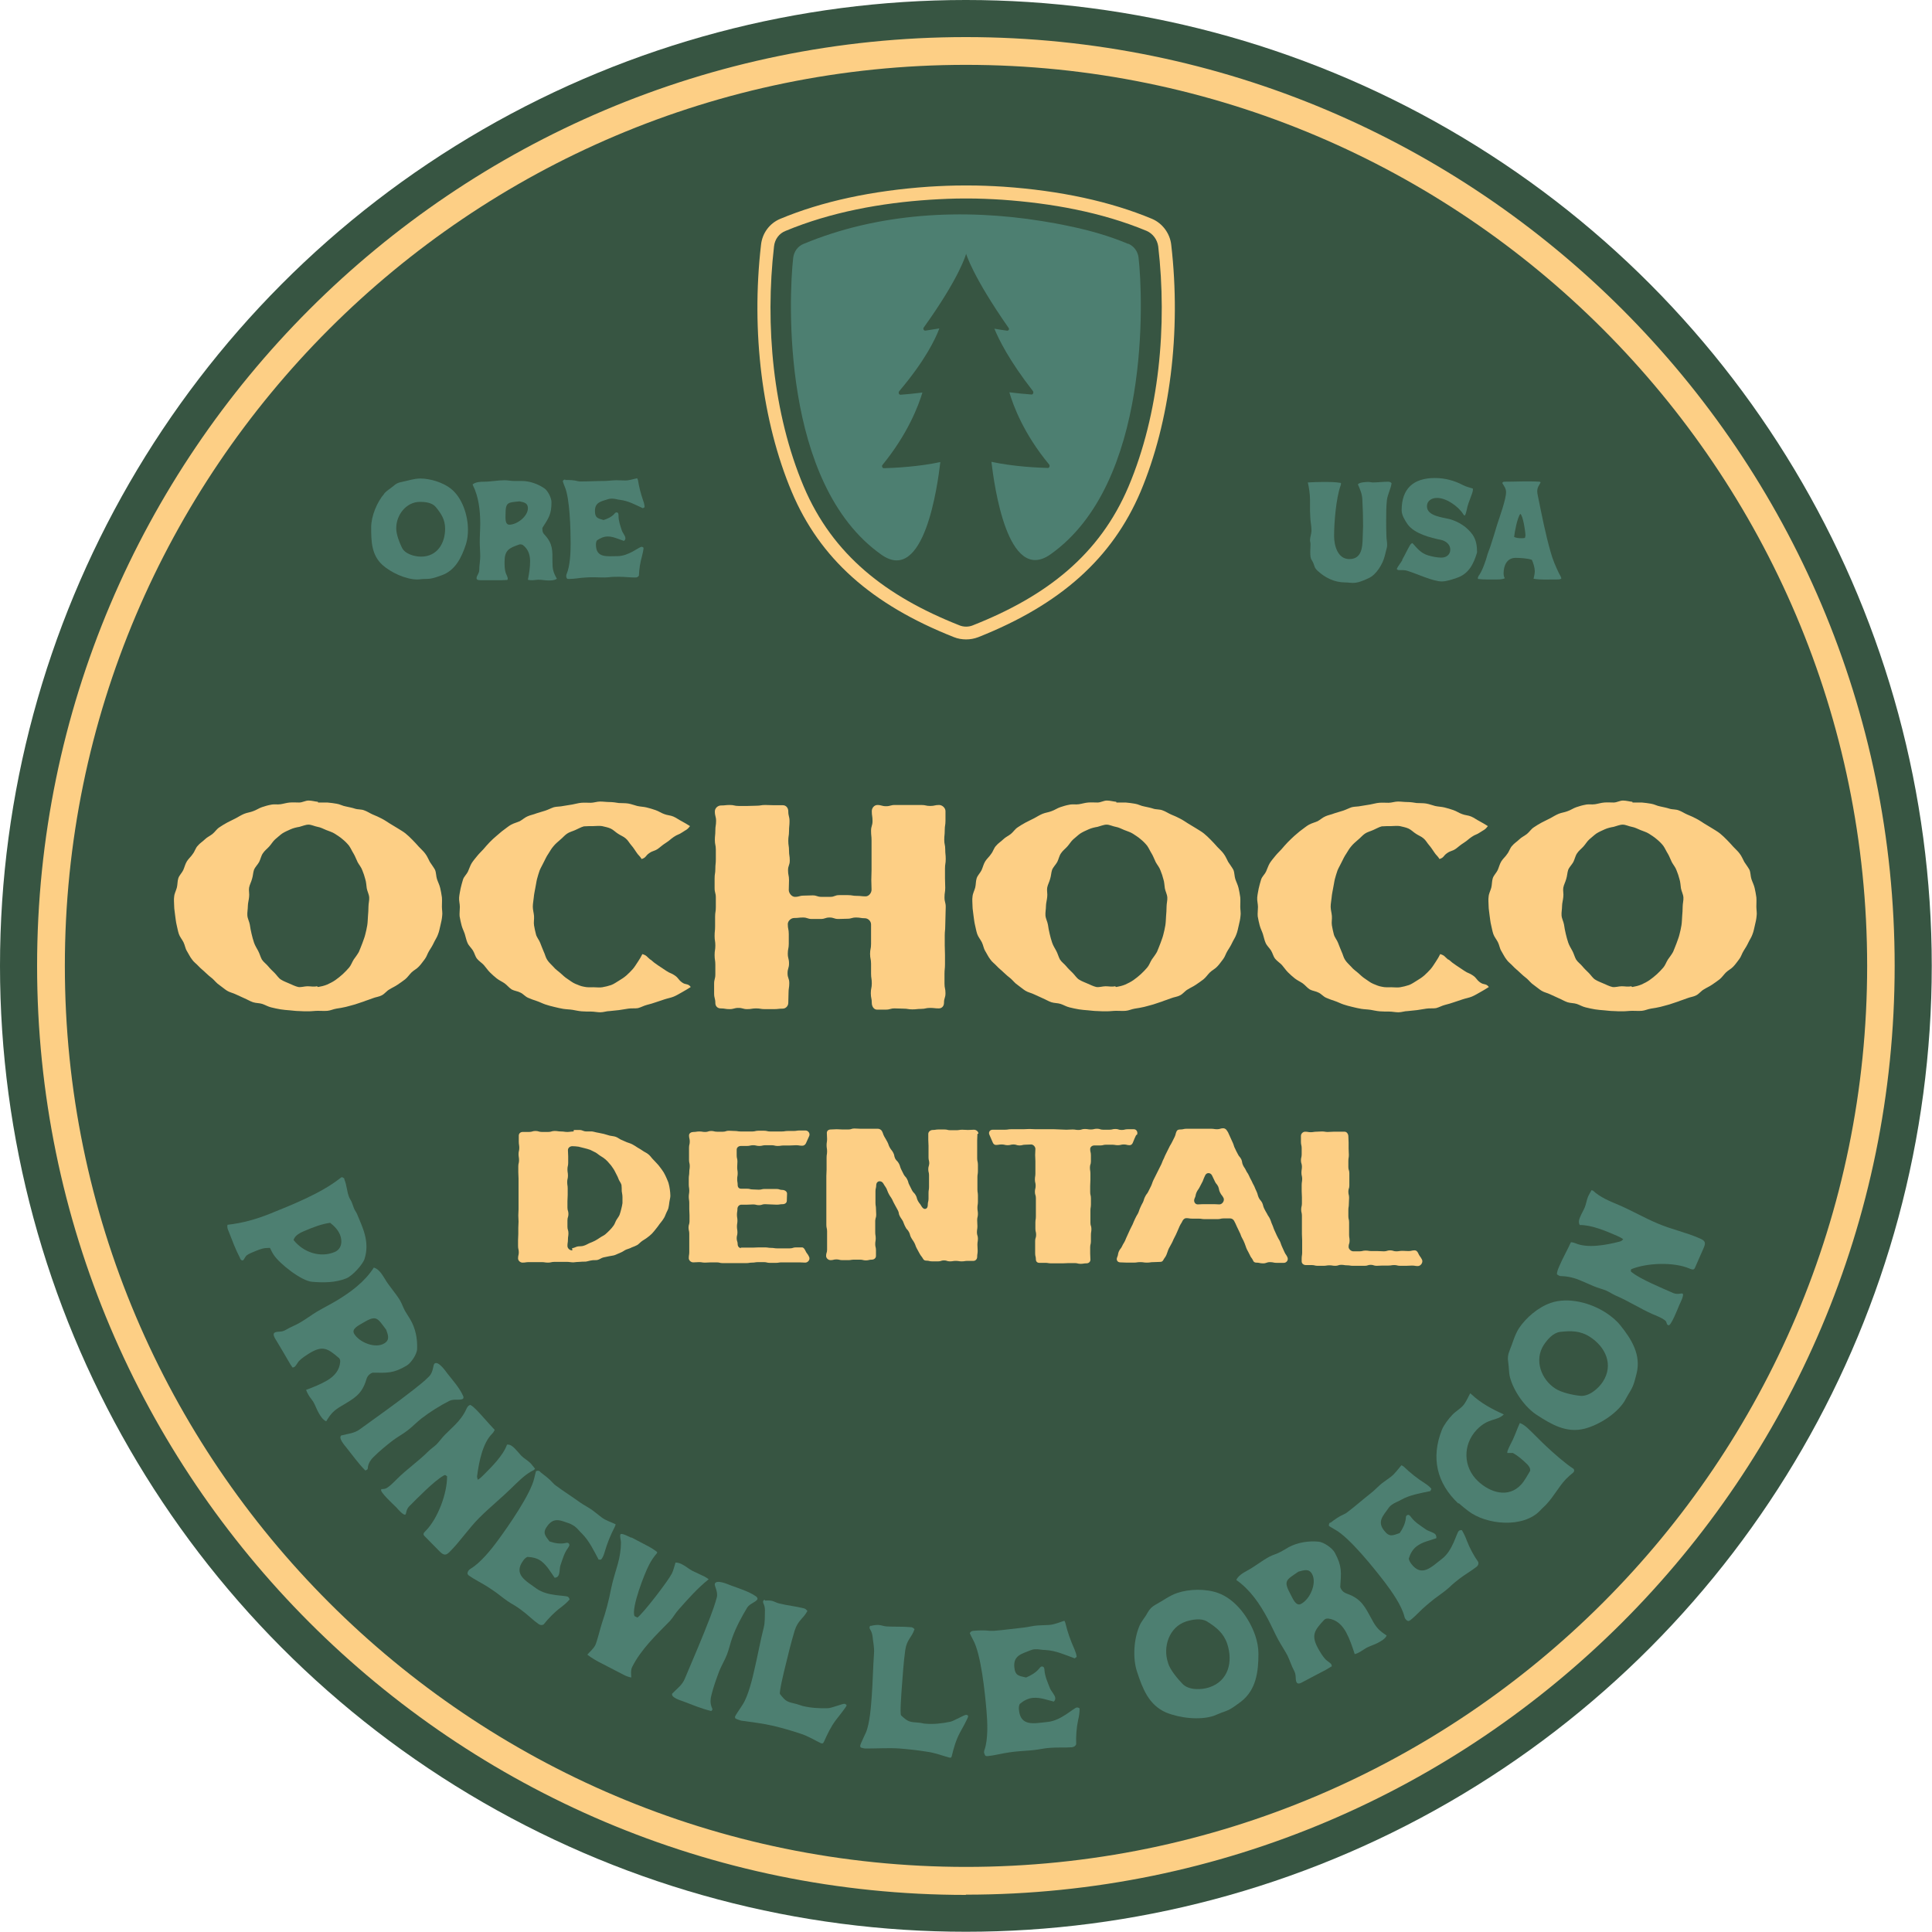 <?xml version="1.0" encoding="UTF-8"?>
<svg xmlns="http://www.w3.org/2000/svg" id="Layer_2" viewBox="0 0 78.65 78.65">
  <defs>
    <style>.cls-1{fill:#fdcf85;}.cls-1,.cls-2,.cls-3{stroke-width:0px;}.cls-2{fill:#4d7f71;}.cls-3{fill:#375542;}</style>
  </defs>
  <g id="Layer_1-2">
    <circle class="cls-3" cx="39.32" cy="39.32" r="39.32"></circle>
    <path class="cls-2" d="M14.02,48.02c.1.23.1.49.19.71.03.08.09.15.12.24.03.07.05.15.08.22.03.08.09.15.12.22.21.52.54,1.12.31,1.84-.07.22-.49.69-.74.79-.44.18-.94.18-1.4.14-.42-.03-1.32-.73-1.56-1.1-.06-.09-.1-.18-.15-.28-.27,0-.36.04-.59.13-.11.05-.26.1-.35.17-.06.04-.12.19-.16.21h-.02c-.05,0-.09-.05-.1-.1-.18-.34-.32-.72-.46-1.08-.04-.09-.07-.16-.05-.27.62-.07,1.15-.22,1.73-.45.92-.37,2.09-.84,2.85-1.44l.07-.05s.09.02.11.07ZM11.96,50.49c.4.5,1.08.72,1.66.48.29-.12.33-.44.22-.71-.08-.19-.23-.35-.4-.48-.36.05-.69.18-1.02.32-.17.07-.44.19-.47.4Z"></path>
    <path class="cls-2" d="M15.24,51.61c.19.06.32.28.42.44.18.31.43.57.62.88.08.14.13.29.21.44.07.12.14.22.21.34.21.35.3.79.28,1.2,0,.21-.24.57-.42.68-.54.32-.78.3-1.39.29-.02.01-.05.02-.07.03-.1.06-.16.14-.19.26-.18.6-.5.76-1,1.06-.31.18-.44.31-.63.63-.14-.06-.23-.21-.3-.33-.09-.15-.14-.32-.23-.47-.06-.09-.13-.17-.19-.27-.04-.07-.07-.13-.1-.21.3-.11.6-.23.87-.39.28-.17.49-.4.52-.75,0-.05,0-.09-.03-.13-.01-.02-.03-.04-.05-.05-.42-.36-.63-.49-1.14-.19-.16.1-.34.21-.47.35-.05.06-.12.2-.18.23-.02.01-.05.02-.07.02-.06-.08-.11-.16-.16-.25-.18-.31-.36-.62-.55-.93-.04-.07-.1-.19-.02-.24.12-.07.27,0,.45-.11.2-.12.43-.2.62-.32.22-.13.42-.28.63-.41.27-.16.55-.3.82-.46.58-.35,1.15-.77,1.52-1.35ZM14.42,54.3c.21.35.86.61,1.22.39.24-.14.16-.34.08-.56-.37-.49-.39-.61-.96-.27-.14.09-.47.23-.34.44Z"></path>
    <path class="cls-2" d="M13.88,58.44c.29-.08.54-.08.79-.27.73-.53,1.47-1.05,2.17-1.6.21-.17.44-.34.63-.54.18-.18.15-.46.22-.52.15-.12.44.29.52.4.21.27.49.58.63.89.03.05.04.1.01.14-.1.08-.37,0-.54.08-.4.2-.81.46-1.16.73-.19.15-.35.32-.53.46-.2.16-.43.28-.63.43-.27.21-.54.43-.78.67-.11.1-.2.24-.23.39,0,.03,0,.11-.04.13-.02.01-.04.02-.06.03h-.01c-.28-.28-.52-.62-.76-.92-.08-.1-.33-.38-.23-.49Z"></path>
    <path class="cls-2" d="M15.52,60.62s.12,0,.17-.02c.13-.04.37-.29.47-.39.4-.4.87-.72,1.27-1.12.1-.1.22-.18.33-.28.13-.13.23-.28.36-.41l.4-.39c.19-.19.36-.41.47-.66.02-.04.04-.08.07-.11.02-.02.05-.03.08-.05.09.04.2.15.27.22.25.26.48.54.73.8-.03.06-.06.11-.1.15-.39.38-.54,1.15-.61,1.68-.02.09,0,.12.02.2.09-.05.16-.12.22-.18.34-.34.81-.8.97-1.25.13-.02.24.08.32.16.09.09.17.19.26.29.11.11.26.19.37.3.07.07.13.16.19.23l-.04.05c-.36.17-.65.48-.93.75-.42.41-.88.78-1.3,1.2-.43.43-.77.95-1.2,1.38-.15.15-.23.16-.4,0l-.63-.64c-.08-.08-.02-.14.04-.2.51-.51.89-1.55.88-2.24h-.02c-.04-.06-.09-.04-.12-.02-.39.22-1.07.92-1.4,1.25-.13.13-.12.3-.15.33-.07.07-.32-.22-.37-.28-.11-.11-.7-.65-.62-.73Z"></path>
    <path class="cls-2" d="M22,59.93c.18.14.36.27.51.44.03.04.07.07.11.1.32.24.66.45.99.69.17.12.36.21.52.33.12.09.24.19.36.28.17.13.38.19.57.28,0,.03-.01.06-.03.1-.18.35-.31.67-.42,1.05-.03.1-.07.21-.14.29h-.1c-.2-.37-.38-.76-.68-1.06-.1-.09-.18-.21-.29-.29-.06-.04-.12-.08-.19-.11-.36-.12-.64-.29-.92.08-.22.29-.1.4.08.64.2.07.42.11.63.07.04-.01.1-.03.14,0,.08.06.02.14-.02.2-.15.2-.22.46-.3.69-.05.13-.02.35-.1.45-.03.05-.08.06-.14.07-.17-.24-.31-.5-.55-.68-.16-.12-.36-.16-.56-.17-.07.03-.13.09-.17.15-.42.57.12.83.54,1.14.46.33,1.19.26,1.29.34.03.03.05.06.06.1-.1.12-.22.22-.35.32-.27.2-.5.44-.71.7-.07.04-.14.03-.21-.02-.23-.16-.43-.37-.65-.53-.14-.11-.29-.21-.45-.3-.22-.13-.41-.29-.61-.44-.12-.09-.25-.17-.37-.25-.25-.16-.51-.28-.75-.45-.03-.02-.05-.05-.06-.08,0-.04.02-.09.04-.12s.06-.06.09-.08c.39-.23.83-.77,1.1-1.14.42-.57,1.35-1.9,1.49-2.55.02-.1.05-.19.07-.28.06-.03.12-.02.16.01Z"></path>
    <path class="cls-2" d="M25.71,62.59l.59.31c.16.08.31.17.45.28v.04c-.13.15-.24.31-.33.49-.18.34-.73,1.75-.59,2.08l.12.06c.25-.19,1.24-1.48,1.4-1.79.07-.14.1-.3.15-.45.1,0,.19.03.28.08.14.07.26.18.41.26.16.08.33.15.49.23.06.03.11.07.17.11-.45.36-.84.8-1.22,1.23-.13.14-.23.33-.36.47-.55.56-1.17,1.15-1.53,1.86-.07.14-.05.3-.04.44-.11-.02-.22-.06-.31-.11l-.89-.46c-.2-.1-.41-.22-.59-.36.11-.13.24-.23.32-.38.07-.13.21-.71.28-.92.16-.46.28-.93.37-1.4.07-.34.18-.67.27-.99.08-.28.13-.6.13-.88,0-.08-.06-.26-.02-.33.04-.07.39.12.44.14Z"></path>
    <path class="cls-2" d="M27.36,68.95c.21-.22.42-.35.53-.64.35-.83.71-1.66,1.03-2.5.1-.26.19-.52.26-.78.06-.24-.11-.47-.08-.56.07-.18.52.02.65.07.32.12.72.24,1,.43.05.03.08.06.09.12-.04.12-.32.19-.42.35-.23.38-.46.81-.61,1.23-.08.22-.13.46-.21.67-.09.24-.23.46-.32.69-.12.32-.24.65-.32.98-.04.15-.05.31,0,.45,0,.03.05.1.04.13,0,.02-.02.04-.04.06h-.02c-.38-.09-.76-.25-1.13-.39-.11-.04-.48-.15-.45-.3Z"></path>
    <path class="cls-2" d="M31.14,65.16c.09-.01.19-.01.29.01.11.03.2.09.31.11.32.08.65.11.97.19.09.02.1.05.16.11-.18.33-.38.37-.52.8-.15.5-.27.99-.39,1.49-.04.16-.24.98-.21,1.09.24.31.29.32.68.41.08.02.17.06.25.08.33.08.69.1,1.02.09.14,0,.61-.19.68-.18.03,0,.05.03.08.04,0,.01,0,.03,0,.04-.02.06-.38.52-.43.58-.21.28-.34.56-.48.87-.01.03-.03.05-.05.08h-.07c-.29-.14-.56-.31-.86-.4-.36-.12-.71-.22-1.08-.31-.43-.1-.86-.15-1.29-.21-.03,0-.05-.01-.08-.02-.06-.02-.13-.04-.19-.08,0-.02-.02-.06,0-.08.01-.05.26-.4.31-.49.22-.34.39-1.04.48-1.45.13-.55.23-1.12.37-1.67.06-.23.04-.47.05-.7,0-.15-.03-.21-.07-.31-.02-.06,0-.12.07-.12Z"></path>
    <path class="cls-2" d="M35.46,66.19c.09-.03.19-.04.29-.04.11,0,.21.05.33.06.33.02.66,0,.98.03.09,0,.11.03.17.08-.12.36-.32.42-.38.87-.07.51-.1,1.02-.14,1.53-.01.17-.08,1-.03,1.11.29.27.34.27.73.3.09,0,.18.04.26.04.34.03.69-.01,1.02-.08.14-.03.58-.29.64-.28.03,0,.06.02.08.03,0,.01,0,.03,0,.04,0,.06-.29.58-.33.65-.16.3-.25.61-.33.94,0,.03-.03.06-.03.08h-.07c-.3-.08-.6-.2-.92-.24-.37-.06-.74-.1-1.11-.13-.44-.03-.87,0-1.3,0-.03,0-.05,0-.08,0-.06,0-.14-.02-.2-.04-.01-.02-.03-.05-.02-.08,0-.05.19-.44.23-.53.16-.37.21-1.09.24-1.51.04-.56.05-1.14.09-1.71.02-.24-.04-.47-.06-.7-.02-.15-.06-.21-.11-.3-.03-.06-.01-.12.05-.13Z"></path>
    <path class="cls-2" d="M39.62,66.39c.23-.02.45-.03.68,0,.05,0,.1,0,.15,0,.4-.03.8-.09,1.2-.13.21-.02.4-.08.61-.09.15-.01.31-.01.46-.02.22-.02.41-.11.61-.17.02.03.03.06.04.09.09.38.21.71.37,1.07.04.1.08.2.09.31l-.08.06c-.39-.14-.77-.32-1.2-.34-.14,0-.27-.04-.41-.03-.07,0-.14.02-.21.05-.35.14-.67.21-.64.66.03.37.18.37.48.44.19-.08.39-.19.53-.36.03-.04.06-.08.11-.09.1,0,.11.09.11.16.02.25.13.49.22.72.05.13.21.28.22.41,0,.06-.02.1-.06.14-.29-.07-.56-.18-.86-.15-.2.02-.38.12-.53.25-.03.07-.04.15-.03.23.06.71.64.55,1.16.5.56-.05,1.07-.58,1.2-.59.04,0,.08.01.11.04,0,.16-.02.31-.06.47-.07.33-.09.66-.08.99-.03.07-.09.11-.18.12-.28.02-.56,0-.84.02-.18.01-.36.04-.53.07-.25.04-.5.05-.75.07-.15.01-.3.03-.44.05-.29.04-.57.12-.86.15-.04,0-.07,0-.1-.02-.02-.03-.04-.08-.05-.12,0-.04,0-.08.02-.12.15-.43.12-1.13.08-1.58-.06-.71-.22-2.32-.55-2.9-.05-.09-.09-.18-.13-.26.02-.06.07-.09.13-.1Z"></path>
    <path class="cls-2" d="M46.39,66.18c.08-.19.23-.34.32-.52.1-.17.18-.25.34-.34.3-.16.55-.36.87-.47.5-.17,1.17-.18,1.67,0,.72.26,1.27,1.03,1.51,1.73.08.24.13.49.13.74,0,.73-.09,1.48-.72,1.96-.32.23-.39.31-.78.44-.11.04-.21.09-.32.13-.57.19-1.4.09-1.95-.14-.7-.31-.95-.98-1.17-1.65-.19-.56-.13-1.35.1-1.88ZM47.55,67.7c.09.29.39.64.59.85.25.26.76.25,1.09.14.78-.26.97-1.04.73-1.77-.15-.44-.44-.67-.82-.91-.25-.15-.6-.08-.86,0-.69.23-.95,1.04-.73,1.68Z"></path>
    <path class="cls-2" d="M50.32,64.34c.07-.19.29-.31.45-.4.32-.17.59-.4.91-.57.15-.08.3-.11.44-.19.12-.06.23-.13.35-.2.36-.19.8-.26,1.21-.22.21.02.56.26.66.45.3.56.26.79.22,1.4.01.02.02.05.03.07.06.11.14.16.25.2.59.21.73.54,1.01,1.05.17.32.29.45.6.65-.06.14-.22.22-.34.29-.15.08-.32.13-.48.21-.09.05-.18.12-.27.17-.07.04-.14.07-.21.09-.1-.31-.2-.61-.35-.89-.16-.29-.38-.51-.72-.56-.05,0-.09,0-.13.02-.02.01-.04.03-.06.05-.38.41-.52.61-.24,1.13.09.16.19.34.33.48.05.05.19.13.22.19,0,.02.02.05.02.07-.09.05-.16.1-.25.15-.32.17-.64.33-.95.5-.07.04-.19.1-.24,0-.06-.12,0-.27-.09-.45-.11-.2-.18-.43-.28-.64-.12-.22-.26-.43-.38-.65-.15-.28-.27-.56-.42-.84-.32-.6-.71-1.18-1.28-1.58ZM52.97,65.29c.36-.19.64-.83.45-1.2-.13-.25-.33-.17-.56-.11-.51.35-.63.36-.31.95.08.15.21.48.42.36Z"></path>
    <path class="cls-2" d="M54.15,62c.18-.14.36-.27.57-.36.05-.02.09-.05.13-.08.32-.24.62-.51.94-.76.17-.13.3-.28.46-.41.12-.09.25-.18.37-.27.17-.13.29-.31.43-.47.03.01.06.03.09.05.28.27.56.49.89.7.09.06.18.13.24.21l-.04.09c-.41.09-.83.15-1.2.36-.12.07-.25.11-.36.19-.06.04-.11.09-.15.15-.22.31-.46.54-.18.9.22.29.35.21.64.11.12-.17.22-.37.25-.59,0-.05,0-.1.04-.13.08-.06.14.02.18.08.15.2.38.34.58.48.11.09.33.12.41.22.03.05.04.1.03.15-.28.1-.57.15-.8.33-.16.12-.26.3-.32.5.01.07.05.14.1.21.43.57.83.12,1.25-.2.45-.34.59-1.06.69-1.14.03-.03.08-.03.12-.03.08.13.15.28.2.42.12.31.28.61.47.88.02.08-.01.15-.08.2-.22.17-.47.31-.69.48-.14.11-.28.22-.41.35-.19.17-.4.31-.6.46-.12.09-.23.19-.34.28-.23.19-.41.41-.64.59-.03.02-.06.04-.1.04-.04-.02-.08-.04-.1-.08-.03-.03-.04-.07-.05-.11-.11-.44-.51-1.01-.79-1.38-.43-.56-1.44-1.83-2.03-2.15-.09-.05-.17-.1-.25-.15-.01-.06.01-.12.06-.15Z"></path>
    <path class="cls-2" d="M59.37,61.21c-.89-.84-1.12-1.87-.67-3.01.09-.21.27-.44.42-.6.13-.14.3-.23.43-.37.12-.13.21-.34.3-.51l.05.04c.38.36.85.61,1.32.82-.3.29-.62.12-1.11.63-.57.61-.55,1.52.06,2.09.49.46,1.23.7,1.75.14.15-.16.25-.37.37-.56.02-.12-.07-.23-.16-.31-.17-.16-.34-.31-.54-.42h-.23s0-.07.02-.11c.06-.15.14-.3.21-.44.1-.22.18-.45.28-.67.12.04.22.12.31.2.27.25.52.52.78.76.3.28.75.68,1.09.9.05.05.04.12-.01.16-.11.09-.2.17-.29.26-.31.33-.46.66-.79,1.02-.08.09-.18.17-.26.26-.69.73-2.19.59-2.93.02-.13-.1-.27-.21-.39-.32Z"></path>
    <path class="cls-2" d="M61.47,56.07c-.05-.2-.04-.41-.07-.6-.03-.19-.02-.3.05-.48.13-.31.2-.62.38-.91.29-.44.8-.87,1.3-1.04.72-.25,1.64,0,2.26.41.21.14.41.3.57.5.46.57.86,1.21.66,1.98-.1.38-.11.48-.33.83-.06.1-.11.2-.17.3-.32.5-1.03.95-1.61,1.1-.74.19-1.35-.17-1.95-.56-.49-.32-.94-.97-1.09-1.53ZM63.32,56.53c.25.16.7.26.99.29.36.05.75-.28.94-.57.45-.69.11-1.42-.53-1.83-.39-.25-.76-.25-1.21-.2-.29.04-.52.31-.67.54-.39.61-.1,1.4.48,1.77Z"></path>
    <path class="cls-2" d="M67.9,53.94c-.06-.03-.05-.11-.08-.15-.09-.11-.41-.24-.54-.29-.52-.23-.99-.54-1.51-.76-.13-.06-.25-.14-.38-.2-.17-.07-.35-.11-.51-.18l-.51-.22c-.25-.11-.51-.18-.79-.19-.05,0-.09,0-.13-.03-.03-.01-.05-.03-.07-.05,0-.1.06-.24.1-.33.14-.33.32-.64.47-.97.06,0,.13.02.18.04.5.22,1.27.07,1.78-.06.09-.02.11-.04.17-.1-.07-.06-.17-.1-.25-.14-.44-.19-1.04-.45-1.52-.44-.07-.12-.02-.25.03-.36.05-.12.12-.23.17-.35.06-.14.08-.31.14-.45.04-.09.1-.18.14-.26l.06.02c.29.27.68.43,1.04.58.54.23,1.05.53,1.6.76.56.24,1.16.36,1.72.61.2.09.24.16.15.37l-.36.82c-.04.1-.12.07-.2.04-.66-.29-1.77-.24-2.4.02v.02c-.03.05,0,.09.04.11.35.28,1.25.65,1.68.84.17.07.32,0,.37.02.09.04-.09.38-.12.45-.06.14-.35.89-.45.84Z"></path>
    <path class="cls-2" d="M15.64,20.09c.11-.12.25-.2.37-.3.11-.1.19-.14.34-.17.26-.05.5-.14.76-.14.41,0,.92.16,1.24.41.47.37.7,1.09.7,1.67,0,.2-.02.4-.08.59-.18.55-.44,1.09-1.02,1.28-.29.1-.37.14-.69.14-.09,0-.18.02-.27.02-.47,0-1.07-.28-1.42-.59-.45-.41-.46-.97-.46-1.53,0-.46.24-1.04.54-1.38ZM16.13,21.51c0,.24.13.58.23.78.12.26.51.37.78.37.65,0,.98-.53.98-1.14,0-.37-.16-.61-.38-.88-.15-.18-.43-.21-.64-.21-.57,0-.97.54-.97,1.07Z"></path>
    <path class="cls-2" d="M19.24,19.72c.12-.1.32-.11.46-.11.28,0,.56-.06.84-.06.13,0,.25.03.38.03.11,0,.21,0,.32,0,.32,0,.66.12.92.3.14.09.29.39.29.56,0,.5-.11.64-.37,1.05,0,.02,0,.04,0,.06,0,.1.03.16.1.23.33.36.31.64.31,1.1,0,.28.03.42.18.68-.1.07-.23.07-.34.07-.14,0-.27-.03-.41-.03-.08,0-.17.02-.25.02-.06,0-.12,0-.18-.02.05-.25.09-.5.09-.75s-.07-.49-.29-.66c-.03-.02-.06-.03-.1-.03-.02,0-.04,0-.06.01-.41.14-.59.23-.59.7,0,.15,0,.31.05.46.02.06.08.16.08.22,0,.02,0,.04-.02.06-.08,0-.15.01-.23.01-.28,0-.57,0-.85,0-.06,0-.17,0-.17-.08,0-.11.11-.19.11-.34,0-.18.04-.37.04-.55,0-.2-.02-.4-.02-.59,0-.25.02-.49.02-.74,0-.53-.06-1.09-.3-1.57ZM20.73,21.36c.32,0,.76-.34.76-.67,0-.22-.16-.24-.34-.28-.48.05-.57.02-.57.54,0,.13-.03.41.16.41Z"></path>
    <path class="cls-2" d="M23,19.54c.18,0,.36,0,.53.05.04.01.08.01.12.01.32,0,.63-.02.95-.02.16,0,.32-.03.49-.03.12,0,.24.01.36.01.17,0,.33-.06.49-.09.01.02.02.05.03.07.05.31.12.57.22.86.03.08.05.16.05.25l-.07.04c-.3-.14-.59-.3-.92-.34-.11-.01-.21-.05-.32-.05-.06,0-.11,0-.17.02-.28.09-.54.12-.54.48,0,.29.12.3.35.37.16-.05.32-.12.44-.25.02-.03.05-.06.09-.06.08,0,.08.08.08.14,0,.2.07.4.13.58.03.11.15.23.15.33,0,.05-.02.08-.06.11-.22-.07-.43-.18-.66-.18-.16,0-.31.07-.44.16-.03.05-.04.11-.04.17,0,.56.46.47.88.47.45,0,.88-.38.98-.38.03,0,.06.02.08.04-.01.12-.04.24-.07.36-.07.25-.11.51-.12.77-.03.06-.08.08-.15.08-.22,0-.44-.03-.66-.03-.14,0-.28,0-.42.02-.2.02-.4,0-.59,0-.12,0-.24,0-.35.01-.23.01-.45.06-.68.06-.03,0-.06,0-.08-.02-.02-.03-.03-.06-.03-.1s.01-.06.02-.09c.14-.33.16-.88.16-1.24,0-.56-.03-1.83-.24-2.31-.03-.07-.06-.15-.08-.22.02-.05.06-.07.11-.07Z"></path>
    <path class="cls-2" d="M53.88,19.62c.24,0,.48,0,.71.04,0,.04,0,.08-.02.12-.18.51-.26,1.49-.26,2.04,0,.38.14.94.62.94.59,0,.53-.65.55-1.05,0-.1.01-.2.01-.3,0-.36-.01-.71-.03-1.07-.01-.24-.09-.41-.18-.62.05-.09.34-.1.43-.1.06,0,.12.02.18.02.2,0,.41-.03.62-.03.05,0,.11.02.14.06-.03.23-.16.45-.19.69-.03.27-.03.54-.03.81,0,.22,0,.44.01.65,0,.12.03.24.03.37,0,.08-.03.17-.05.25-.02.07-.03.14-.05.2-.08.32-.34.76-.66.9l-.18.08c-.15.06-.29.11-.45.11-.11,0-.21-.02-.32-.02-.45,0-.83-.2-1.14-.49-.06-.06-.1-.12-.12-.2-.09-.29-.16-.17-.16-.55,0-.11.01-.22.01-.32,0-.06-.02-.11-.02-.16,0-.13.06-.26.06-.39,0-.2-.05-.39-.05-.58,0-.07-.01-.15-.01-.22,0-.15,0-.31,0-.46,0-.2-.04-.5-.09-.7.21-.01.42-.02.63-.02Z"></path>
    <path class="cls-2" d="M57.08,22.79c.11-.19.2-.39.31-.58.03-.05.06-.09.11-.1.2.22.34.41.64.5.17.05.36.09.54.09.2,0,.36-.12.36-.33s-.19-.35-.37-.39c-.44-.09-1.09-.25-1.37-.64-.11-.16-.24-.37-.24-.57,0-.88.48-1.31,1.35-1.31.41,0,.79.1,1.15.29.14.07.25.09.4.14,0,.02,0,.03,0,.05,0,.05-.02.1-.03.14-.05.14-.1.27-.15.41-.06.16-.07.34-.14.49-.05.01-.06-.03-.08-.06-.2-.31-.68-.65-1.06-.65-.21,0-.41.11-.41.34,0,.41.66.45.95.53.36.11.68.31.91.63.15.22.18.47.18.72-.14.47-.34.88-.84,1.04-.18.06-.4.14-.6.14-.35,0-1.03-.32-1.39-.43-.12-.04-.22-.03-.35-.03-.04,0-.07-.02-.09-.05.06-.13.16-.24.23-.36Z"></path>
    <path class="cls-2" d="M60.18,23.46c.15-.17.32-.67.38-.91.03-.1.08-.2.11-.3.1-.3.19-.6.28-.9.1-.31.36-1.02.36-1.31,0-.16-.07-.23-.15-.37,0-.04.04-.06.08-.06.48,0,.96-.03,1.43,0l.05.02c-.07.15-.14.2-.14.38,0,.05.01.1.02.15.16.78.31,1.57.53,2.33.08.29.2.57.33.84.02.03.1.18.1.21,0,.06-.21.05-.25.05-.28,0-.6.02-.88-.03.02-.1.05-.2.05-.31,0-.13-.06-.34-.12-.46-.16-.06-.48-.08-.66-.08-.36,0-.49.32-.49.63,0,.07.01.14.05.2-.1.05-.23.05-.33.05-.25,0-.51.01-.76-.02,0-.01-.01-.03-.01-.04,0-.03.02-.05.03-.07ZM61.64,21.86c.09.04.18.05.28.05.05,0,.11,0,.16-.01,0-.03.02-.07.02-.1,0-.14-.1-.83-.21-.88-.12.15-.23.73-.25.93Z"></path>
    <path class="cls-1" d="M39.32,77.14C18.47,77.14,1.51,60.17,1.51,39.32S18.47,1.51,39.32,1.51s37.81,16.96,37.81,37.81-16.96,37.81-37.81,37.81ZM39.32,2.64C19.1,2.64,2.64,19.1,2.64,39.32s16.46,36.68,36.69,36.68,36.68-16.46,36.68-36.68S59.55,2.64,39.32,2.64Z"></path>
    <path class="cls-1" d="M12.95,32.67c.13,0,.26,0,.38,0,.13.01.26.03.38.05.13.02.24.09.37.11.13.03.25.05.37.09.12.04.26.02.38.07.12.04.23.12.35.17.12.05.24.1.35.16.12.06.22.13.33.2.11.07.22.13.33.2.11.07.22.13.32.21.1.08.19.17.28.26.09.09.18.19.26.28.09.1.19.18.26.28.08.1.13.23.19.34.07.11.15.21.21.32.05.12.04.26.08.38.04.12.1.23.13.36.03.12.05.25.07.38.01.13,0,.25,0,.38s.03.26.01.38c-.01.13-.04.25-.07.38-.03.12-.05.25-.1.37-.04.12-.12.23-.17.34-.05.11-.12.22-.19.33-.07.11-.1.24-.18.34-.08.1-.15.21-.24.3-.08.09-.21.15-.3.24-.09.09-.16.2-.26.28-.1.08-.21.15-.31.22-.1.07-.22.12-.33.19-.11.06-.19.18-.31.24-.11.06-.25.07-.37.12-.12.05-.24.08-.36.13-.12.04-.24.08-.36.12-.12.03-.24.07-.37.1-.12.03-.25.05-.38.07-.13.02-.25.08-.37.09-.13.01-.26,0-.39,0-.13,0-.25.02-.38.02s-.26,0-.38-.01c-.13,0-.26-.02-.38-.03-.13-.01-.26-.02-.38-.04-.13-.02-.25-.05-.38-.08-.13-.03-.24-.1-.36-.14-.12-.04-.26-.03-.38-.07-.12-.04-.23-.11-.35-.16-.12-.05-.23-.11-.35-.16-.12-.06-.25-.08-.36-.15-.11-.07-.21-.16-.31-.23-.11-.07-.19-.18-.28-.26-.1-.08-.2-.16-.29-.25-.09-.09-.2-.17-.28-.26-.09-.1-.2-.17-.27-.28-.08-.1-.13-.22-.2-.33-.07-.11-.08-.24-.14-.36-.06-.12-.15-.22-.19-.34-.04-.12-.06-.25-.09-.37-.03-.12-.04-.25-.06-.38-.01-.13-.04-.25-.04-.38s-.02-.26,0-.39c.01-.13.08-.25.11-.37.03-.12.02-.26.06-.38.04-.12.15-.22.2-.33.05-.11.08-.25.15-.36.07-.11.17-.19.24-.3.08-.1.11-.24.2-.33.08-.1.2-.17.29-.26.09-.09.21-.14.31-.22.1-.08.17-.2.28-.27.1-.07.22-.14.33-.2.11-.06.23-.11.34-.17.11-.06.22-.13.34-.18.12-.05.25-.06.37-.11.12-.04.23-.12.35-.16.12-.04.25-.08.37-.1.12-.03.26,0,.39-.02.13-.02.25-.06.38-.07.13-.01.25,0,.38,0,.13,0,.25-.08.38-.08s.26.04.38.05ZM12.95,40.18c.12-.02.25-.05.37-.1.11-.05.23-.11.33-.18.1-.07.2-.15.3-.24.09-.08.18-.18.26-.27.08-.09.12-.22.19-.33.07-.1.15-.2.21-.31.05-.11.09-.23.14-.35.04-.12.09-.23.12-.36.03-.12.06-.24.08-.37.02-.12.02-.25.03-.38.01-.12.02-.25.02-.38s.04-.26.03-.38c-.01-.13-.08-.25-.1-.37-.02-.13-.02-.25-.06-.37-.03-.12-.07-.24-.12-.36-.04-.12-.13-.22-.19-.33-.06-.12-.1-.24-.16-.34-.07-.11-.12-.23-.19-.33-.08-.1-.17-.19-.27-.27-.1-.09-.21-.15-.31-.22-.11-.07-.23-.1-.35-.15-.12-.05-.23-.11-.35-.13s-.25-.09-.37-.09-.25.06-.37.09c-.12.02-.25.05-.36.1-.11.05-.23.1-.34.17-.1.07-.19.16-.29.24-.09.08-.15.19-.24.29-.08.09-.19.17-.26.28-.07.1-.09.23-.15.35-.06.11-.16.2-.21.32-.04.12-.04.25-.08.37-.03.12-.1.24-.12.36-.02.12.02.25,0,.38-.01.12-.05.25-.05.37s-.03.26-.02.38c.01.13.08.25.1.37.02.13.04.25.07.37.03.12.06.25.1.36.04.12.11.23.17.34.06.11.09.24.15.35.07.11.18.18.26.28.08.1.17.18.26.27.09.09.16.21.26.27.11.07.23.11.34.16.12.05.23.11.36.14.12.02.25-.03.38-.03s.25.03.38,0Z"></path>
    <path class="cls-1" d="M26.48,39.06c.15.13.15.13.31.24.16.11.17.11.33.22.16.11.19.08.35.19.16.11.13.16.29.28s.24.03.36.19c-.11.07-.24.15-.35.21-.11.06-.22.13-.34.18-.12.05-.25.07-.37.11-.12.04-.24.08-.36.12-.12.04-.24.08-.37.11-.12.03-.24.1-.36.13-.12.02-.26,0-.39.02-.13.02-.25.04-.38.06-.13.01-.25.03-.38.04-.13,0-.25.05-.38.05s-.25-.03-.38-.03c-.13,0-.25,0-.38-.01-.13-.01-.25-.04-.37-.06-.13-.02-.25-.02-.38-.04-.12-.02-.25-.05-.37-.08-.12-.03-.25-.06-.36-.1-.12-.04-.23-.1-.35-.14-.12-.04-.24-.08-.35-.13-.12-.05-.2-.16-.31-.21-.11-.06-.25-.07-.36-.13-.11-.07-.19-.18-.29-.25-.1-.07-.22-.12-.32-.2-.1-.08-.19-.16-.28-.25-.09-.09-.16-.2-.24-.29-.08-.09-.2-.16-.28-.26-.08-.1-.1-.23-.17-.34-.07-.11-.17-.19-.22-.31-.05-.11-.07-.24-.11-.36-.04-.12-.1-.23-.13-.35-.03-.12-.06-.24-.08-.37-.01-.12.01-.25.01-.38s-.04-.25-.03-.38c.01-.13.04-.25.06-.37.03-.12.06-.25.1-.37s.15-.21.2-.32c.05-.11.09-.24.15-.34.07-.11.15-.2.23-.3.08-.1.17-.18.25-.27.08-.09.16-.19.25-.28.09-.09.18-.18.28-.26.1-.08.19-.17.29-.24.1-.07.2-.16.31-.22.11-.06.24-.09.35-.14.11-.06.2-.15.32-.2.11-.05.24-.07.36-.12.12-.04.24-.07.36-.11.12-.04.23-.1.35-.14.12-.03.25-.02.38-.05.12-.02.25-.04.37-.06.12-.02.24-.06.37-.07.12-.01.25,0,.38,0,.12,0,.25-.05.38-.05s.26.02.38.02c.13,0,.26.02.38.04.13.01.26,0,.38.02.13.02.25.07.37.1.13.03.26.03.38.06.13.03.25.07.37.11.12.04.23.12.35.16.12.05.26.05.37.1.12.05.22.13.34.19.11.06.23.13.34.2-.12.16-.15.14-.31.25-.16.11-.19.08-.35.19-.16.11-.15.13-.32.24s-.16.12-.32.24c-.16.11-.2.07-.36.18-.16.11-.12.18-.31.24-.06-.11-.15-.17-.21-.27-.07-.1-.13-.2-.21-.29-.08-.09-.14-.21-.23-.28-.09-.08-.21-.12-.31-.19-.1-.06-.19-.16-.3-.21-.11-.05-.23-.07-.35-.1-.12-.02-.24,0-.36,0s-.25,0-.38.01c-.12.03-.23.1-.35.15-.11.05-.24.08-.34.15-.1.07-.18.17-.28.25-.09.08-.19.16-.27.26-.08.09-.14.2-.21.31-.07.1-.12.21-.18.33-.05.11-.12.22-.17.34-.04.12-.08.24-.11.36-.03.12-.04.24-.07.37-.02.12-.05.24-.06.37-.01.12-.04.25-.04.38s.04.25.05.38c.01.13-.02.26,0,.38.02.13.05.25.08.37.03.12.13.23.17.34.05.12.09.24.14.35.06.12.08.25.15.35.07.11.17.19.25.28.08.1.19.17.28.25.1.09.18.17.29.24.11.07.2.15.32.2.12.05.23.1.36.12.12.03.25.02.38.02s.25.02.36,0c.12-.02.24-.05.36-.09.11-.04.22-.12.32-.18.1-.06.21-.13.3-.21.09-.08.18-.17.26-.26.08-.09.14-.2.21-.3.07-.1.13-.21.18-.31.19.06.17.1.33.23Z"></path>
    <path class="cls-1" d="M35.71,32.77c.18,0,.18.05.36.05s.18-.05.36-.05.18,0,.36,0,.18,0,.36,0,.18,0,.36,0,.18.04.36.04.18-.04.36-.04c.13,0,.26.12.26.25v.39c0,.19-.03.19-.03.39s-.02.2-.02.39.04.19.04.39.02.19.02.39-.03.19-.03.39,0,.19,0,.39.01.2.01.39-.03.19-.03.39.05.2.05.39-.01.19-.01.39-.01.2-.01.39-.02.19-.02.39,0,.2,0,.39.01.19.01.39,0,.2,0,.39-.02.19-.02.39,0,.19,0,.39.04.19.04.39-.06.19-.06.39c0,.13-.08.23-.21.23-.18,0-.18-.02-.36-.02s-.18.04-.36.04-.18.02-.36.02-.18-.03-.36-.03-.18-.01-.36-.01-.18.05-.36.05-.18,0-.36,0c-.13,0-.21-.14-.21-.27,0-.2-.04-.2-.04-.4s.04-.2.04-.4-.03-.2-.03-.4,0-.2,0-.4-.04-.2-.04-.4.04-.2.04-.4,0-.2,0-.4,0-.2,0-.4c0-.13-.12-.25-.25-.25-.18,0-.18-.03-.36-.03s-.18.05-.36.05-.18.01-.36.01-.18-.06-.36-.06-.18.06-.36.06-.18,0-.36,0-.18-.06-.36-.06-.18.02-.36.02c-.13,0-.26.12-.26.25,0,.2.04.2.04.4s0,.2,0,.4-.04.2-.04.4.05.2.05.4-.06.2-.06.4.07.2.07.4-.03.2-.03.4-.01.2-.01.4c0,.13-.1.24-.23.24-.18,0-.18.02-.36.02s-.18,0-.36,0-.18-.03-.36-.03-.18.03-.36.03-.18-.05-.36-.05-.18.05-.36.05-.18-.03-.36-.03c-.13,0-.22-.09-.22-.22,0-.19-.05-.19-.05-.39s0-.19,0-.39.05-.19.05-.39,0-.2,0-.39-.03-.19-.03-.39.03-.2.03-.39-.03-.19-.03-.39.02-.19.02-.39,0-.19,0-.39.03-.19.03-.39,0-.19,0-.39-.05-.19-.05-.39,0-.19,0-.39.03-.19.03-.39.02-.19.02-.39,0-.19,0-.39-.04-.2-.04-.39.02-.19.02-.39.03-.2.03-.39-.05-.19-.05-.39c0-.13.12-.24.25-.24.18,0,.18-.02.36-.02s.18.04.36.04.18,0,.36,0,.18-.01.36-.01.18-.03.36-.03.18.01.36.01.18,0,.36,0c.13,0,.22.11.22.25,0,.2.05.2.05.4s-.02.2-.02.4-.03.2-.03.4.03.2.03.4.03.2.03.4-.07.2-.07.4.04.2.04.4-.01.2-.01.4c0,.13.12.28.25.28.18,0,.18-.05.36-.05s.18-.01.36-.01.18.06.36.06.18,0,.36,0,.18-.07.36-.07.18,0,.36,0,.18.03.36.03.18.02.36.02c.13,0,.24-.14.24-.27,0-.2-.01-.2-.01-.4s.01-.2.01-.4,0-.2,0-.4,0-.2,0-.4,0-.2,0-.4-.02-.2-.02-.4.06-.2.06-.4-.03-.2-.03-.4c0-.13.1-.25.23-.25Z"></path>
    <path class="cls-1" d="M45.45,32.67c.13,0,.26,0,.38,0,.13.01.26.03.38.05.13.02.24.09.37.11.13.03.25.05.37.09.12.04.26.02.38.07.12.04.23.12.35.17.12.05.24.1.35.16.12.06.22.13.33.2.11.07.22.13.33.2.11.07.22.13.32.21.1.08.19.17.28.26.09.09.18.19.26.28.09.1.19.18.26.28.08.1.13.23.19.34.07.11.15.21.21.32.05.12.04.26.08.38.04.12.1.23.13.36.03.12.05.25.07.38.01.13,0,.25,0,.38s.03.26.01.38c-.01.13-.04.25-.07.38-.03.12-.05.25-.1.37-.04.12-.12.23-.17.34-.05.11-.12.22-.19.33-.07.11-.1.24-.18.34-.08.1-.15.21-.24.3-.08.09-.21.15-.3.24-.09.09-.16.2-.26.28-.1.08-.21.15-.31.22-.1.07-.22.12-.33.19-.11.06-.19.18-.31.24-.11.06-.25.07-.37.12-.12.05-.24.08-.36.13-.12.04-.24.08-.36.12-.12.03-.24.07-.37.1-.12.03-.25.05-.38.07-.13.02-.25.08-.37.09-.13.01-.26,0-.39,0-.13,0-.25.02-.38.02s-.26,0-.38-.01c-.13,0-.26-.02-.38-.03-.13-.01-.26-.02-.38-.04-.13-.02-.25-.05-.38-.08-.13-.03-.24-.1-.36-.14-.12-.04-.26-.03-.38-.07-.12-.04-.23-.11-.35-.16-.12-.05-.23-.11-.35-.16-.12-.06-.25-.08-.36-.15-.11-.07-.21-.16-.31-.23-.11-.07-.19-.18-.28-.26-.1-.08-.2-.16-.29-.25-.09-.09-.2-.17-.28-.26-.09-.1-.2-.17-.27-.28-.08-.1-.13-.22-.2-.33-.07-.11-.08-.24-.14-.36-.06-.12-.15-.22-.19-.34-.04-.12-.06-.25-.09-.37-.03-.12-.04-.25-.06-.38-.01-.13-.04-.25-.04-.38s-.02-.26,0-.39c.01-.13.08-.25.11-.37.03-.12.02-.26.06-.38.04-.12.15-.22.2-.33.05-.11.08-.25.15-.36.07-.11.17-.19.24-.3.08-.1.11-.24.2-.33.08-.1.2-.17.29-.26.09-.09.21-.14.31-.22.1-.08.17-.2.28-.27.1-.07.22-.14.33-.2.11-.06.23-.11.34-.17.11-.06.22-.13.34-.18.12-.05.25-.06.37-.11.12-.04.23-.12.35-.16.12-.04.25-.08.37-.1.12-.03.26,0,.39-.02.13-.02.25-.06.38-.07.13-.01.25,0,.38,0,.13,0,.25-.08.38-.08s.26.04.38.05ZM45.44,40.18c.12-.02.25-.05.37-.1.11-.05.23-.11.33-.18.1-.07.2-.15.3-.24.09-.08.18-.18.26-.27.08-.09.12-.22.19-.33.07-.1.15-.2.21-.31.05-.11.09-.23.14-.35.04-.12.09-.23.12-.36.03-.12.06-.24.08-.37.02-.12.02-.25.03-.38.01-.12.02-.25.02-.38s.04-.26.03-.38c-.01-.13-.08-.25-.1-.37-.02-.13-.02-.25-.06-.37-.03-.12-.07-.24-.12-.36-.04-.12-.13-.22-.19-.33-.06-.12-.1-.24-.16-.34-.07-.11-.12-.23-.19-.33-.08-.1-.17-.19-.27-.27-.1-.09-.21-.15-.31-.22-.11-.07-.23-.1-.35-.15-.12-.05-.23-.11-.35-.13s-.25-.09-.37-.09-.25.06-.37.09c-.12.02-.25.05-.36.1-.11.05-.23.1-.34.17-.1.07-.19.16-.29.24-.09.08-.15.19-.24.29-.08.09-.19.17-.26.28-.07.1-.09.23-.15.35-.06.11-.16.2-.21.32-.04.12-.04.25-.08.37-.03.12-.1.24-.12.36-.02.12.02.25,0,.38-.01.12-.05.25-.05.37s-.03.26-.02.38c.01.13.08.25.1.37.02.13.04.25.07.37.03.12.06.25.1.36.04.12.11.23.17.34.06.11.09.24.15.35.07.11.18.18.26.28.08.1.17.18.26.27.09.09.16.21.26.27.11.07.23.11.34.16.12.05.23.11.36.14.12.02.25-.03.38-.03s.25.03.38,0Z"></path>
    <path class="cls-1" d="M58.97,39.06c.15.13.15.13.31.24.16.11.17.11.33.22.16.11.19.08.35.19.16.11.13.16.29.28s.24.03.36.19c-.11.07-.24.15-.35.21-.11.06-.22.13-.34.18-.12.05-.25.07-.37.11-.12.04-.24.08-.36.12-.12.04-.24.08-.37.11-.12.03-.24.1-.36.13-.12.02-.26,0-.39.02-.13.02-.25.04-.38.06-.13.01-.25.03-.38.04-.13,0-.25.05-.38.05s-.25-.03-.38-.03c-.13,0-.25,0-.38-.01-.13-.01-.25-.04-.37-.06-.13-.02-.25-.02-.38-.04-.12-.02-.25-.05-.37-.08-.12-.03-.25-.06-.36-.1-.12-.04-.23-.1-.35-.14-.12-.04-.24-.08-.35-.13-.12-.05-.2-.16-.31-.21-.11-.06-.25-.07-.36-.13-.11-.07-.19-.18-.29-.25-.1-.07-.22-.12-.32-.2-.1-.08-.19-.16-.28-.25-.09-.09-.16-.2-.24-.29-.08-.09-.2-.16-.28-.26-.08-.1-.1-.23-.17-.34-.07-.11-.17-.19-.22-.31-.05-.11-.07-.24-.11-.36-.04-.12-.1-.23-.13-.35-.03-.12-.06-.24-.08-.37-.01-.12.01-.25.01-.38s-.04-.25-.03-.38c.01-.13.04-.25.06-.37.03-.12.06-.25.1-.37s.15-.21.2-.32c.05-.11.09-.24.15-.34.07-.11.15-.2.23-.3.08-.1.17-.18.25-.27.08-.09.16-.19.25-.28.09-.09.18-.18.27-.26.1-.08.19-.17.29-.24.1-.07.2-.16.31-.22.11-.06.24-.09.35-.14.11-.06.2-.15.32-.2.11-.05.24-.07.36-.12.12-.04.24-.07.36-.11.12-.04.23-.1.35-.14.12-.03.25-.02.38-.05.12-.02.25-.04.37-.06.12-.02.24-.06.37-.07.12-.01.25,0,.38,0,.12,0,.25-.05.38-.05s.26.02.38.02c.13,0,.26.02.38.04.13.01.26,0,.38.02.13.02.25.07.37.1.13.03.26.03.38.06.13.03.25.07.37.11.12.04.23.12.35.16.12.05.26.05.37.1.12.05.22.13.34.19.11.06.23.13.34.2-.12.16-.15.14-.31.25-.16.11-.19.08-.35.19-.16.11-.15.13-.32.24s-.16.12-.32.24c-.16.11-.2.07-.36.18-.16.11-.12.18-.31.24-.06-.11-.15-.17-.21-.27-.07-.1-.13-.2-.21-.29-.08-.09-.14-.21-.23-.28-.09-.08-.21-.12-.31-.19-.1-.06-.19-.16-.3-.21-.11-.05-.23-.07-.35-.1-.12-.02-.24,0-.36,0s-.25,0-.38.01c-.12.03-.23.1-.35.15-.11.05-.24.08-.34.15-.1.07-.18.17-.28.25-.09.08-.19.16-.27.26-.08.09-.14.2-.21.31-.07.1-.12.21-.18.33-.05.11-.12.22-.17.34-.04.12-.08.24-.11.36-.03.12-.04.24-.07.37-.02.12-.05.24-.06.37-.01.12-.04.25-.04.38s.04.25.05.38c.01.13-.02.26,0,.38.02.13.05.25.08.37.03.12.13.23.17.34.05.12.09.24.14.35.06.12.08.25.15.35.07.11.17.19.25.28.08.1.19.17.28.25.1.09.18.17.29.24.11.07.2.15.32.2.12.05.23.1.36.12.12.03.25.02.38.02s.25.02.36,0c.12-.02.24-.05.36-.09.11-.04.22-.12.32-.18.1-.06.21-.13.3-.21.09-.08.18-.17.26-.26.08-.09.14-.2.21-.3.07-.1.13-.21.18-.31.19.06.17.1.33.23Z"></path>
    <path class="cls-1" d="M66.46,32.67c.13,0,.26,0,.38,0,.13.01.26.03.38.05.13.02.24.09.37.11.13.03.25.05.37.09.12.04.26.02.38.07.12.04.23.12.35.17.12.05.24.1.35.16.12.06.22.13.33.2.11.07.22.13.33.2.11.07.22.13.32.21.1.08.19.17.28.26.09.09.18.19.26.28.09.1.19.18.26.28.08.1.13.23.19.34.07.11.15.21.21.32.05.12.04.26.08.38.04.12.1.23.13.36.03.12.05.25.07.38.01.13,0,.25,0,.38s.03.26.01.38c-.01.13-.04.25-.07.38-.03.12-.05.25-.1.37-.04.12-.12.23-.17.34-.05.11-.12.22-.19.33-.07.11-.1.24-.18.34-.08.1-.15.21-.24.3-.08.09-.21.15-.3.24-.09.09-.16.2-.26.28-.1.08-.21.15-.31.22-.1.07-.22.12-.33.19-.11.06-.19.18-.31.24-.11.06-.25.07-.37.12-.12.05-.24.08-.36.13-.12.04-.24.08-.36.12-.12.03-.24.07-.37.1-.12.03-.25.05-.38.07-.13.02-.25.08-.37.09-.13.01-.26,0-.39,0-.13,0-.25.02-.38.02s-.26,0-.38-.01c-.13,0-.26-.02-.38-.03-.13-.01-.26-.02-.38-.04-.13-.02-.25-.05-.38-.08-.13-.03-.24-.1-.36-.14-.12-.04-.26-.03-.38-.07-.12-.04-.23-.11-.35-.16-.12-.05-.23-.11-.35-.16-.12-.06-.25-.08-.36-.15-.11-.07-.21-.16-.31-.23-.11-.07-.19-.18-.28-.26-.1-.08-.2-.16-.29-.25-.09-.09-.2-.17-.28-.26-.09-.1-.2-.17-.27-.28-.08-.1-.13-.22-.2-.33-.07-.11-.08-.24-.14-.36-.06-.12-.15-.22-.19-.34-.04-.12-.06-.25-.09-.37-.03-.12-.04-.25-.06-.38-.01-.13-.04-.25-.04-.38s-.02-.26,0-.39c.01-.13.08-.25.11-.37.03-.12.02-.26.06-.38.04-.12.15-.22.2-.33.05-.11.08-.25.15-.36.07-.11.17-.19.24-.3.08-.1.11-.24.2-.33.08-.1.2-.17.29-.26.09-.09.21-.14.31-.22.1-.08.17-.2.28-.27.1-.07.22-.14.33-.2.11-.06.23-.11.34-.17.11-.06.22-.13.34-.18.12-.05.25-.06.37-.11.12-.04.23-.12.35-.16.12-.04.25-.08.37-.1.12-.03.26,0,.39-.02.13-.02.25-.06.38-.07.13-.01.25,0,.38,0,.13,0,.25-.08.38-.08s.26.04.38.05ZM66.45,40.18c.12-.02.25-.05.37-.1.11-.05.23-.11.33-.18.1-.07.2-.15.3-.24.09-.08.18-.18.26-.27.08-.09.12-.22.19-.33.07-.1.15-.2.21-.31.05-.11.09-.23.14-.35.04-.12.09-.23.12-.36.03-.12.06-.24.08-.37.02-.12.02-.25.03-.38.01-.12.02-.25.02-.38s.04-.26.03-.38c-.01-.13-.08-.25-.1-.37-.02-.13-.02-.25-.06-.37-.03-.12-.07-.24-.12-.36-.04-.12-.13-.22-.19-.33-.06-.12-.1-.24-.16-.34-.07-.11-.12-.23-.19-.33-.08-.1-.17-.19-.27-.27-.1-.09-.21-.15-.31-.22-.11-.07-.23-.1-.35-.15-.12-.05-.23-.11-.35-.13s-.25-.09-.37-.09-.25.06-.37.09c-.12.02-.25.05-.36.1-.11.05-.23.1-.34.17-.1.07-.19.16-.29.24-.09.08-.15.19-.24.29-.08.09-.19.17-.26.28-.07.1-.09.23-.15.35-.06.11-.16.2-.21.32-.04.12-.04.25-.08.37-.03.12-.1.24-.12.36-.02.12.02.25,0,.38-.01.12-.05.25-.05.37s-.03.26-.02.38c.01.13.08.25.1.37.02.13.04.25.07.37.03.12.06.25.1.36.04.12.11.23.17.34.06.11.09.24.15.35.07.11.18.18.26.28.08.1.17.18.26.27.09.09.16.21.26.27.11.07.23.11.34.16.12.05.23.11.36.14.12.02.25-.03.38-.03s.25.03.38,0Z"></path>
    <path class="cls-1" d="M23.36,46c.08,0,.17,0,.25,0,.08,0,.16.06.24.06.08,0,.17,0,.25,0,.08.01.16.04.24.05.08.02.16.03.24.05.08.02.16.05.24.07.08.02.17.02.25.05.08.03.15.09.22.12.08.03.15.07.23.1.08.03.16.05.23.09.07.04.14.08.21.13.07.04.14.08.21.13.07.05.15.08.21.13.07.05.12.12.17.18.06.06.11.12.17.18.06.06.11.12.16.19.05.07.1.13.14.2.04.07.08.15.11.22.03.08.07.15.09.23.02.08.04.16.05.25.01.08.02.17.02.25s-.03.17-.04.25c-.01.08-.02.17-.04.25-.02.08-.07.15-.1.23-.03.08-.06.15-.11.22-.04.07-.1.13-.15.2-.05.07-.09.13-.15.2-.05.06-.1.13-.16.19-.06.06-.12.11-.19.16-.06.05-.14.09-.21.14-.07.05-.12.11-.19.16-.07.04-.15.07-.23.1-.07.04-.15.06-.23.09-.07.03-.14.09-.22.12-.08.03-.15.07-.23.1-.08.03-.16.03-.24.05-.08.02-.16.03-.24.05-.08.02-.15.08-.23.1-.08.02-.17,0-.25.02-.08.01-.16.04-.24.05-.08,0-.17,0-.25.01-.08,0-.16.01-.25.02-.08,0-.17-.02-.25-.02-.13,0-.13,0-.26,0s-.13,0-.26,0-.13.03-.26.03-.13-.02-.26-.02-.13,0-.26,0-.13,0-.26,0-.13.02-.26.02c-.09,0-.18-.08-.18-.17,0-.13.03-.13.03-.25s-.03-.13-.03-.25,0-.13,0-.25.01-.13.01-.25,0-.13,0-.25.01-.13.01-.25-.01-.13-.01-.25.01-.13.01-.25,0-.13,0-.25,0-.13,0-.25,0-.13,0-.25,0-.13,0-.25,0-.13,0-.25-.01-.13-.01-.25,0-.13,0-.25.03-.13.03-.25-.02-.13-.02-.25.03-.13.03-.25-.02-.13-.02-.25,0-.13,0-.25c0-.09.07-.15.16-.15.13,0,.13,0,.26,0s.13-.04.26-.04.13.04.26.04.13,0,.26,0,.13-.04.26-.04.13.02.26.02.13.02.26.02c.08,0,.17-.02.25-.02ZM23.29,50.81c.08,0,.16-.06.24-.07.08-.01.17,0,.24-.03.08-.02.15-.07.22-.1.08-.03.15-.06.23-.1.07-.04.14-.08.21-.13.07-.05.15-.08.21-.13s.12-.11.18-.17.11-.12.16-.19.07-.15.11-.22.1-.14.13-.21c.03-.08.05-.16.07-.24.02-.08.04-.16.05-.24,0-.08,0-.16,0-.25s-.02-.16-.03-.24c0-.08,0-.17-.01-.25-.02-.08-.08-.15-.11-.22-.03-.08-.06-.15-.1-.22s-.07-.15-.12-.22-.09-.14-.15-.2c-.05-.06-.11-.13-.17-.18s-.13-.1-.2-.14-.13-.1-.2-.14c-.07-.04-.15-.07-.22-.11-.08-.03-.16-.05-.24-.07-.08-.02-.16-.04-.24-.06-.08-.01-.16-.02-.25-.02-.09,0-.18.06-.18.16,0,.13.01.13.01.26s0,.13,0,.26-.03.13-.03.26.02.13.02.26-.03.13-.03.26.02.13.02.26,0,.13,0,.26-.01.13-.01.26,0,.13,0,.26.04.13.04.26-.04.13-.04.26,0,.13,0,.26.04.13.04.26-.02.13-.02.26-.02.13-.02.26c0,.1.1.19.2.18Z"></path>
    <path class="cls-1" d="M30.14,50.79c.13,0,.13,0,.25,0s.13,0,.25,0,.13-.01.25-.01.13,0,.25,0,.13.02.25.02.13.02.25.02h.51c.13,0,.13-.04.25-.04s.13,0,.25,0c.06,0,.1.06.13.12.06.14.1.13.16.27.05.11-.05.23-.16.23s-.12-.01-.24-.01-.12,0-.24,0-.12,0-.24,0-.12,0-.24,0-.12.02-.24.02-.12,0-.24,0-.12-.03-.24-.03-.12,0-.24,0-.12.02-.24.02-.12.02-.24.02-.12,0-.24,0-.12,0-.24,0-.12,0-.24,0-.12,0-.24,0-.12-.03-.24-.03-.12,0-.24,0-.12.01-.24.01-.12-.02-.24-.02-.12.01-.24.01c-.09,0-.18-.08-.18-.17,0-.13.02-.13.02-.25s0-.13,0-.25,0-.13,0-.25,0-.13,0-.25-.03-.13-.03-.25.04-.13.04-.25,0-.13,0-.25-.01-.13-.01-.25,0-.13,0-.25-.02-.13-.02-.25.02-.13.02-.25-.02-.13-.02-.25,0-.13,0-.25.02-.13.02-.25.02-.13.02-.25-.03-.13-.03-.25,0-.13,0-.25,0-.13,0-.25.03-.13.03-.25-.03-.13-.03-.25c0-.09.09-.14.18-.14.12,0,.12-.02.24-.02s.12.02.24.02.12-.04.24-.04.12.03.24.03.12,0,.24,0,.12-.04.24-.04.12.01.24.01.12.02.24.02h.24c.12,0,.12,0,.24,0s.12-.03.24-.03.12,0,.24,0,.12.03.24.03.12,0,.24,0,.12,0,.24,0,.12-.02.24-.02.12,0,.24,0,.12-.02.24-.02.12,0,.24,0,.2.13.15.23c-.06.14-.06.14-.13.29-.03.06-.08.1-.15.1-.13,0-.13-.02-.25-.02s-.13.01-.25.01-.13,0-.25,0-.13.02-.25.02-.13-.03-.25-.03-.13,0-.25,0-.13.03-.25.03-.13-.03-.25-.03-.13.03-.25.03-.13,0-.25,0c-.09,0-.17.06-.17.15,0,.12,0,.12,0,.24s.03.12.03.24-.01.12-.01.24.02.12.02.24-.02.12-.02.24.02.12.02.24c0,.09.05.15.14.15.12,0,.12,0,.24,0s.12.03.24.03.12.01.24.01.12-.03.24-.03.12,0,.24,0,.12,0,.24,0,.12.04.24.04c.09,0,.19.06.19.15,0,.14-.01.14-.01.29,0,.09-.08.14-.17.14-.12,0-.12.02-.24.02s-.12-.01-.24-.01-.12-.01-.24-.01-.12.04-.24.04-.12-.03-.24-.03-.12.01-.24.01-.12,0-.24,0c-.09,0-.16.08-.16.17,0,.12-.02.12-.02.24s.02.12.02.24-.02.12-.02.24.02.12.02.24-.03.12-.03.24.04.12.04.24c0,.09.06.16.15.16Z"></path>
    <path class="cls-1" d="M39.79,46.16c0,.13-.01.13-.01.25s0,.13,0,.25,0,.13,0,.25,0,.13,0,.25.03.13.03.26v.25c0,.13-.02.13-.02.25s0,.13,0,.25,0,.13,0,.25.02.13.02.25,0,.13,0,.25-.02.13-.02.25.02.13.02.25-.03.13-.03.25.01.13.01.25-.02.13-.02.25.04.13.04.25-.02.13-.02.25.01.13.01.25-.02.13-.02.25c0,.09-.07.16-.15.16h-.24c-.12,0-.12.02-.24.02s-.12-.02-.24-.02-.12.02-.24.02-.12-.04-.24-.04-.12.04-.24.04-.12,0-.24,0-.12-.03-.24-.03c-.06,0-.1-.02-.13-.07-.06-.11-.08-.1-.14-.21-.06-.11-.06-.11-.12-.22-.06-.11-.04-.12-.1-.23-.06-.11-.07-.1-.13-.21-.06-.11-.03-.12-.09-.23s-.09-.09-.14-.2c-.06-.11-.05-.12-.1-.23-.06-.11-.07-.1-.13-.21-.06-.11-.02-.13-.08-.24-.06-.11-.06-.11-.12-.22-.06-.11-.06-.11-.11-.22-.06-.11-.07-.1-.13-.21-.06-.11-.05-.12-.1-.23-.06-.11-.07-.1-.13-.21-.04-.07-.11-.1-.18-.09-.07.02-.11.08-.11.16,0,.12-.03.12-.03.24,0,.12,0,.12,0,.24q0,.12,0,.24c0,.12.02.12.02.24,0,.12.01.12.01.24,0,.12-.03.12-.04.24,0,.12,0,.12,0,.24,0,.12,0,.12,0,.24,0,.12.02.12.02.24,0,.12-.02.12-.02.24,0,.12.03.12.03.24,0,.12,0,.12,0,.24,0,.09-.08.15-.17.15-.12,0-.12.03-.24.03s-.12-.03-.24-.03-.12,0-.24,0-.12.02-.24.02-.12,0-.24,0-.12-.03-.24-.03-.12.03-.24.03c-.09,0-.18-.08-.18-.17,0-.13.04-.13.04-.25s0-.13,0-.26,0-.13,0-.25,0-.13,0-.25-.03-.13-.03-.25,0-.13,0-.25,0-.13,0-.25,0-.13,0-.25,0-.13,0-.25,0-.13,0-.25,0-.13,0-.25,0-.13,0-.25,0-.13,0-.25.01-.13.01-.25,0-.13,0-.25,0-.13,0-.25.02-.13.02-.25-.02-.13-.02-.25.02-.13.02-.25-.01-.13-.01-.25c0-.09.07-.14.16-.14.12,0,.12-.01.24-.01s.12.01.24.01.12,0,.24,0,.12-.04.24-.04.12.01.24.01.12,0,.24,0,.12,0,.24,0,.12,0,.24,0c.06,0,.13.04.16.09.06.11.04.12.1.23s.07.11.12.21c.06.11.04.12.1.23.06.11.08.1.14.21.06.11.03.13.08.24.06.11.09.09.15.2.06.11.04.12.09.23.06.11.05.11.11.22.06.11.09.09.14.2.06.11.03.12.09.23.06.11.05.11.11.22.06.11.09.09.15.2.06.11.03.12.09.23.06.11.08.1.14.21.04.07.1.13.17.11.07-.02.09-.09.09-.17,0-.12.03-.12.03-.24,0-.12,0-.12,0-.24,0-.12.02-.12.02-.24s0-.12,0-.24c0-.12,0-.12,0-.24,0-.12-.03-.12-.03-.24,0-.12.03-.12.04-.24,0-.12-.03-.12-.03-.24,0-.12,0-.12,0-.24,0-.12,0-.12,0-.24,0-.12-.01-.12-.01-.24,0-.12,0-.12,0-.24,0-.09.09-.16.18-.16.12,0,.12-.02.24-.02s.12,0,.24,0,.12.03.24.03.12,0,.24,0,.12-.02.24-.02.12.01.24.01.12-.01.24-.01c.09,0,.18.07.18.16Z"></path>
    <path class="cls-1" d="M46.25,46.21c-.07.15-.07.15-.13.3-.02.06-.07.11-.13.11-.12,0-.12-.03-.24-.03-.12,0-.12.03-.24.03-.12,0-.12-.02-.24-.02-.12,0-.12,0-.24,0-.12,0-.12.03-.24.03-.12,0-.12,0-.24,0-.09,0-.17.06-.17.15,0,.12.03.12.03.25s0,.12,0,.25-.04.12-.04.25.02.12.02.25,0,.12,0,.25-.01.12-.01.25,0,.12,0,.25.03.12.03.25,0,.12,0,.25-.02.12-.02.25,0,.12,0,.25,0,.12,0,.25.04.12.04.25-.02.12-.02.25,0,.12,0,.25-.03.12-.03.25,0,.12,0,.25.01.12.01.25c0,.09-.07.15-.16.15-.12,0-.12.02-.24.02s-.12-.03-.24-.03-.12,0-.24,0-.12.01-.24.01c-.12,0-.12,0-.24,0s-.12,0-.24,0-.12-.02-.24-.02-.12,0-.24,0c-.09,0-.14-.06-.14-.14,0-.12-.03-.12-.03-.25s0-.12,0-.25,0-.12,0-.25.04-.12.04-.25-.03-.12-.03-.25,0-.12,0-.25.02-.12.02-.25,0-.12,0-.25,0-.12,0-.25,0-.12,0-.25-.04-.12-.04-.25.03-.12.03-.25-.03-.12-.03-.25.02-.12.02-.25,0-.12,0-.25,0-.12,0-.25-.01-.12-.01-.25.01-.12.01-.25c0-.09-.09-.18-.17-.18-.12,0-.12.01-.24.01-.12,0-.12.03-.24.03-.12,0-.12-.04-.24-.04-.12,0-.12.03-.24.03-.12,0-.12-.03-.24-.03-.12,0-.12.02-.24.02-.06,0-.11-.05-.13-.11-.07-.15-.06-.15-.13-.3-.05-.1.01-.21.13-.21.12,0,.12,0,.25,0s.12,0,.25,0,.12-.02.25-.02.12,0,.25,0,.12,0,.25,0,.12-.01.25-.01.12.01.25.01.12,0,.25,0,.12,0,.25,0,.12,0,.25,0,.12.01.25.01.12.01.25.01.12-.01.25-.01.12.02.25.02.12-.04.25-.04.12.02.25.02.12-.03.25-.03.12.04.25.04.12,0,.25,0,.12-.03.25-.03.12.04.25.04.12-.03.25-.03.12,0,.25,0c.11,0,.17.12.13.22Z"></path>
    <path class="cls-1" d="M49.99,46.09c.05.11.05.11.1.22.05.11.05.11.1.22.05.11.03.12.09.23.05.11.05.11.11.22.05.11.08.1.14.21.05.11.02.13.07.24.05.11.07.1.12.21.05.11.07.1.12.21.05.11.05.11.11.22.05.11.05.11.11.22.05.11.04.11.1.23.05.11.03.12.08.23.05.11.08.1.14.21.05.11.03.12.08.23s.06.11.12.22c.05.11.07.1.12.21.05.11.04.12.09.23.05.11.04.12.09.23.05.11.05.11.1.22.05.11.06.11.12.22.05.11.04.12.09.23.05.11.05.11.1.22.05.11.07.1.12.21.05.11-.03.23-.15.23-.14,0-.14,0-.28,0s-.14-.03-.28-.03-.14.05-.28.05-.14-.03-.28-.03c-.06,0-.11-.03-.13-.09-.05-.11-.08-.1-.13-.22-.05-.11-.06-.11-.12-.23-.05-.11-.04-.12-.09-.24s-.05-.12-.11-.23-.04-.12-.1-.23c-.05-.11-.05-.11-.11-.23-.05-.11-.05-.12-.11-.23-.03-.06-.1-.1-.16-.1-.13,0-.13,0-.26,0s-.13.03-.26.03-.13,0-.25,0-.13,0-.26,0-.13-.02-.25-.02-.13,0-.26,0-.13-.02-.25-.02c-.06,0-.12.05-.15.11-.05.11-.07.11-.12.22-.05.11-.05.12-.1.23-.05.11-.05.12-.11.23s-.05.12-.11.23-.06.11-.12.22c-.05.11-.04.12-.09.24s-.07.11-.13.22c-.03.06-.07.08-.13.08-.13,0-.13.01-.27.01s-.13.02-.27.02-.13-.02-.27-.02-.13.02-.27.02-.13,0-.27,0-.13-.01-.27-.01c-.12,0-.18-.1-.13-.21.05-.11.02-.13.07-.24.05-.11.08-.1.13-.21.05-.11.06-.1.12-.22.05-.11.04-.11.1-.23.05-.11.05-.11.1-.22.05-.11.06-.11.11-.22.05-.11.04-.11.1-.23.05-.11.06-.11.12-.22.05-.11.04-.12.09-.23.05-.11.05-.11.11-.22.05-.11.03-.12.09-.23.05-.11.08-.1.13-.21.05-.11.06-.11.11-.22.05-.11.04-.12.09-.23.05-.11.06-.11.11-.22.05-.11.06-.11.11-.22.05-.11.06-.11.11-.22.05-.11.04-.12.1-.23.05-.11.04-.11.1-.22.05-.11.06-.11.11-.22.05-.11.06-.1.12-.22.05-.11.06-.11.11-.22.05-.11.03-.12.08-.23.03-.06.09-.07.15-.07.13,0,.13-.03.25-.03h.25c.13,0,.13,0,.25,0s.13,0,.25,0,.13,0,.25,0,.13.02.25.02.13-.04.25-.04c.06,0,.13.05.15.1ZM48.76,49.03c.11,0,.11-.01.22-.01s.11,0,.22,0,.11,0,.22,0,.11.01.22.01c.12,0,.22-.15.17-.26-.06-.12-.08-.1-.14-.22s-.03-.13-.08-.25c-.06-.12-.09-.1-.14-.22-.06-.12-.06-.12-.11-.23-.06-.12-.22-.13-.28,0-.06.12-.05.12-.1.24-.06.12-.06.11-.12.23-.06.12-.08.11-.13.22s-.02.13-.08.25c-.05.11.01.24.13.24Z"></path>
    <path class="cls-1" d="M52.99,51.24c0-.13.02-.13.02-.25s0-.13,0-.25,0-.13,0-.25-.01-.13-.01-.25,0-.13,0-.25,0-.13,0-.25,0-.13,0-.25-.03-.13-.03-.25.03-.13.03-.25,0-.13,0-.25-.01-.13-.01-.25,0-.13,0-.25.02-.13.02-.25-.03-.13-.03-.25.02-.13.02-.25-.04-.13-.04-.25.03-.13.03-.25,0-.13,0-.25-.03-.13-.03-.25,0-.13,0-.25c0-.09.08-.17.17-.17.12,0,.12.02.23.02s.12-.02.23-.02.12-.01.23-.01.12.02.23.02.12-.01.23-.01.12,0,.23,0,.12,0,.23,0c.09,0,.15.1.15.19,0,.12.01.12.01.25s0,.12,0,.25.01.12.01.25-.02.12-.02.25,0,.12,0,.25.04.12.04.25,0,.12,0,.25,0,.12,0,.25-.04.12-.04.25.03.12.03.25-.01.12-.01.25-.02.12-.02.25,0,.12,0,.25.03.12.03.25,0,.12,0,.25,0,.12,0,.25.02.12.02.25-.04.12-.04.25c0,.09.1.18.19.18.13,0,.13,0,.25,0s.13-.03.25-.03.13.02.25.02.13,0,.25,0,.13.01.25.01.13-.04.25-.04.13.04.25.04.13-.02.25-.02.13.01.25.01.13-.03.25-.03c.07,0,.11.05.14.11.06.14.09.13.16.27.05.11-.05.26-.17.26s-.12-.02-.24-.02-.12.01-.24.01-.12,0-.24,0-.12-.03-.24-.03-.12.02-.24.02-.12,0-.24,0-.12.01-.24.01-.12-.04-.24-.04-.12.04-.24.04-.12,0-.24,0-.12,0-.24,0-.12-.02-.24-.02-.12-.02-.24-.02-.12.04-.24.04-.12-.02-.24-.02-.12.02-.24.02-.12,0-.24,0-.12-.03-.24-.03-.12,0-.24,0c-.09,0-.17-.06-.17-.15Z"></path>
    <path class="cls-1" d="M39.38,8.08c.47,0,.94.02,1.41.05,1.99.14,4.04.5,5.89,1.27.25.11.43.35.47.63.37,3.2.05,6.8-1.21,9.78-1.18,2.78-3.34,4.46-6.32,5.64-.09.04-.19.06-.29.06s-.2-.02-.29-.06c-2.98-1.18-5.14-2.86-6.32-5.64-1.26-2.98-1.58-6.58-1.21-9.78.03-.29.21-.53.47-.63,1.85-.77,3.9-1.14,5.89-1.27.47-.03.94-.05,1.41-.05.02,0,.04,0,.06,0h0s.04,0,.06,0M39.38,7.55h-.06s-.06,0-.06,0c-.48,0-.97.02-1.45.05-2.31.16-4.35.6-6.05,1.31-.43.18-.73.58-.78,1.06-.41,3.54.05,7.2,1.25,10.05,1.14,2.71,3.24,4.59,6.61,5.92.15.06.32.09.49.09s.33-.03.49-.09c3.36-1.33,5.46-3.22,6.61-5.92,1.2-2.85,1.66-6.51,1.25-10.05-.05-.47-.36-.88-.78-1.06-1.7-.71-3.74-1.15-6.05-1.31-.48-.03-.96-.05-1.45-.05h0Z"></path>
    <path class="cls-1" d="M39.31,18.47s.02,0,.03,0h-.02s-.02,0-.02,0Z"></path>
    <path class="cls-2" d="M45.93,9.93c-.78-.33-1.6-.56-2.43-.73-.36-.08-.72-.14-1.08-.2-3.22-.52-6.67-.34-9.71.93-.23.09-.39.31-.42.57-.18,1.58-.51,9.19,3.59,12.08,1.75,1.24,2.29-2.84,2.4-3.77-.88.19-1.88.24-2.3.25-.06,0-.1-.09-.05-.14,1.02-1.25,1.46-2.4,1.62-2.94-.32.04-.62.07-.89.09-.07,0-.1-.09-.05-.15,1.05-1.24,1.47-2.12,1.63-2.55-.19.03-.38.06-.57.09-.06,0-.1-.06-.07-.12,1.5-2.09,1.73-3.01,1.73-3.01,0,0,.25.9,1.73,3.02.04.05,0,.12-.07.11-.17-.02-.34-.05-.51-.08.18.44.61,1.31,1.57,2.54.04.06,0,.15-.06.14-.27-.02-.58-.05-.9-.09.16.55.59,1.7,1.62,2.94.04.05.01.14-.05.14-.42-.01-1.43-.06-2.3-.25.11.92.65,5,2.4,3.77,4.1-2.89,3.77-10.51,3.59-12.08-.03-.26-.19-.47-.42-.57Z"></path>
  </g>
</svg>
